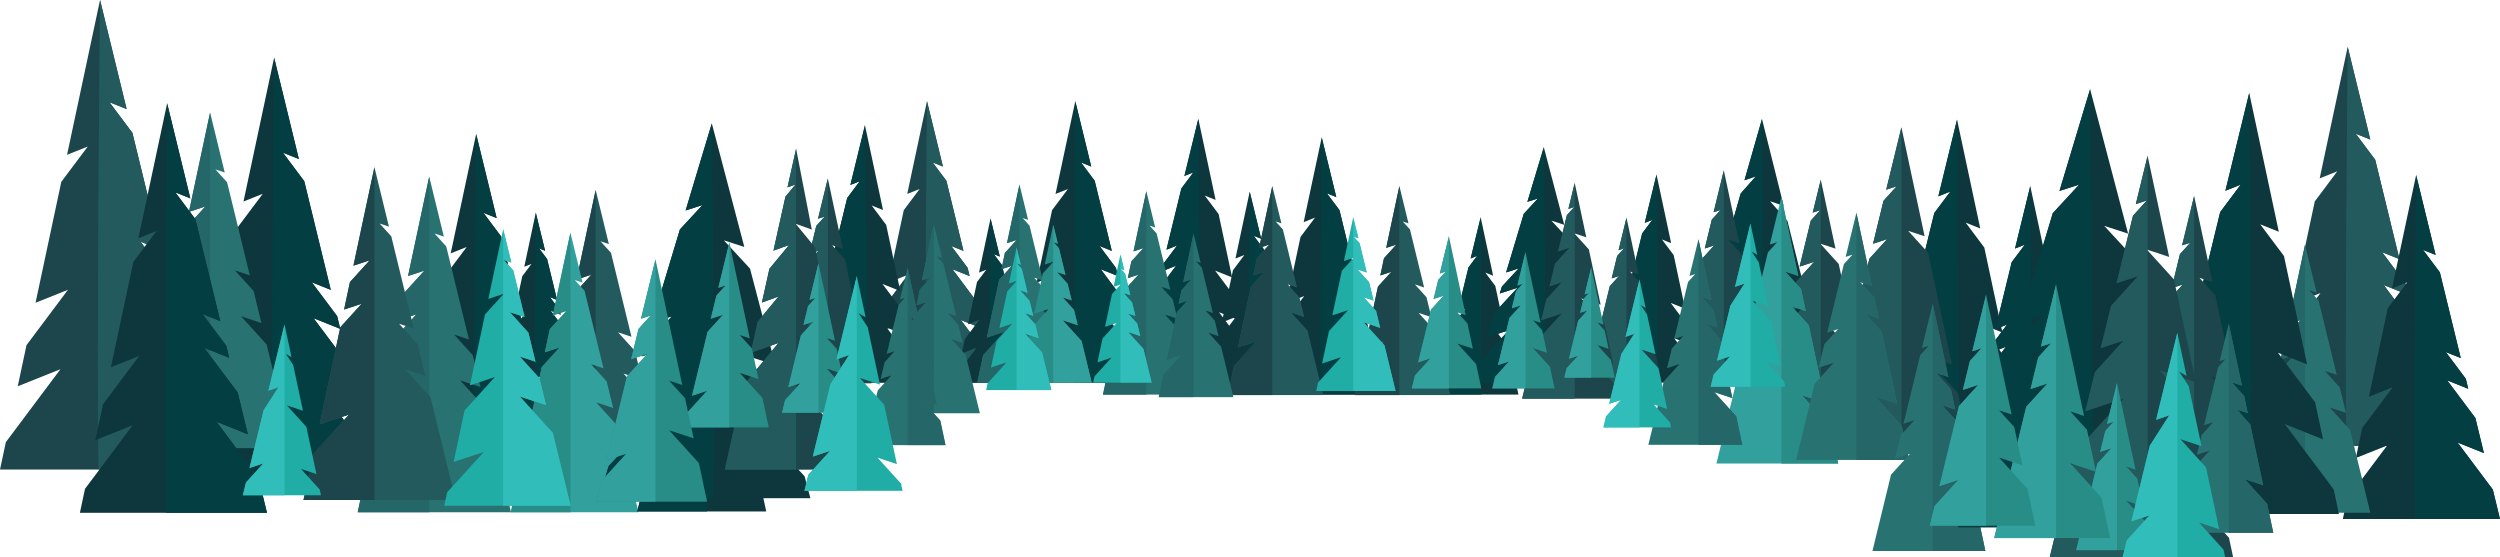 <?xml version="1.0" encoding="UTF-8"?> <svg xmlns="http://www.w3.org/2000/svg" viewBox="0 0 6030.88 1344"> <defs> <style> .cls-1 { fill: #0d373d; } .cls-2 { fill: #033e42; } .cls-3 { fill: #1c464c; } .cls-4 { fill: #235a5e; } .cls-5 { fill: #287272; } .cls-6 { fill: #256668; } .cls-7 { fill: #32a09d; } .cls-8 { fill: #288c87; } .cls-9 { fill: #1fada6; } .cls-10 { fill: #31bdb9; } </style> </defs> <g id="Слой_2" data-name="Слой 2"> <g id="Layer_1" data-name="Layer 1"> <g> <polygon class="cls-1" points="1361.7 1197.1 962.43 1197.1 973.32 1146 1074.95 1010.33 995.44 1042.13 1011.77 965.51 1088.98 862.42 1028.59 886.58 1076.51 661.64 1125.82 595.81 1087.25 611.24 1148.64 323.09 1198.14 526.15 1166.16 513.37 1208.94 570.48 1208.94 570.5 1262.02 788.16 1224.05 772.97 1274.84 840.78 1281.05 866.28 1227.56 844.88 1299.14 940.44 1320.85 1029.55 1253.87 1002.75 1343.5 1122.41 1361.7 1197.1"></polygon> <path class="cls-2" d="M1361.71,1197.1H1146c-4.56-173.62,2.68-874,2.68-874l49.5,203.06-32-12.78,42.78,57.11v0L1262,788.16l-38-15.19,50.79,67.81,6.21,25.5-53.49-21.4,71.58,95.56,21.71,89.11-67-26.8,89.63,119.66Z"></path> </g> <g> <polygon class="cls-1" points="918 1191.95 436.99 1191.95 450.11 1130.39 572.54 966.94 476.76 1005.25 496.43 912.95 589.45 788.76 516.7 817.86 574.43 546.87 633.83 467.57 587.36 486.16 661.32 139.02 720.95 383.65 682.43 368.25 733.97 437.05 733.97 437.07 797.91 699.29 752.16 680.99 813.36 762.69 820.84 793.41 756.39 767.63 842.62 882.75 868.78 990.1 788.09 957.81 896.07 1101.97 918 1191.95"></polygon> <path class="cls-2" d="M918,1192H658.09C652.59,982.79,661.32,139,661.32,139L721,383.65l-38.52-15.4L734,437.05v0l63.94,262.22L752.16,681l61.2,81.7,7.48,30.72-64.45-25.78,86.23,115.12L868.79,990.1l-80.71-32.29,108,144.16Z"></path> </g> <g> <polygon class="cls-3" points="517.47 1132.74 0 1132.74 14.12 1066.52 145.83 890.68 42.78 931.89 63.95 832.59 164.02 698.99 85.75 730.3 147.85 438.77 211.76 353.45 161.77 373.46 241.33 0 305.49 263.18 264.04 246.61 319.49 320.63 319.49 320.65 388.28 602.74 339.06 583.05 404.9 670.94 412.94 703.99 343.61 676.26 436.38 800.11 464.52 915.59 377.71 880.86 493.87 1035.94 517.47 1132.74"></polygon> <path class="cls-4" d="M517.47,1132.74H237.86C231.94,907.73,241.33,0,241.33,0l64.16,263.18L264,246.61l55.45,74v0l68.79,282.09-49.22-19.69,65.84,87.89,8,33-69.33-27.73,92.77,123.85,28.14,115.48-86.81-34.73,116.16,155.08Z"></path> </g> <g> <polygon class="cls-5" points="704.21 1081.09 334.34 1081.09 358.19 969.1 358.19 969.08 444.95 873.43 373.55 897.02 423.84 661.02 475.82 603.7 433.04 617.83 447.25 551.08 495.32 498.08 455.77 511.14 506.84 271.44 542.12 416.12 519.69 408.71 547.88 439.79 547.88 439.81 602.61 664.27 566.81 652.44 611.82 702.08 630.62 779.18 581.44 762.93 643.28 831.13 704.21 1081.09"></polygon> <polygon class="cls-6" points="506.84 271.44 506.84 1081.09 334.34 1081.09 358.19 969.1 358.19 969.08 444.95 873.43 373.55 897.02 423.84 661.02 475.82 603.7 433.04 617.83 447.25 551.08 495.32 498.08 455.77 511.14 506.84 271.44"></polygon> </g> <g> <polygon class="cls-3" points="2401.76 923 2091.57 923 2100.03 883.3 2178.99 777.9 2117.22 802.61 2129.9 743.08 2189.89 663 2142.97 681.76 2180.2 507.01 2218.51 455.87 2188.54 467.86 2236.23 244 2274.69 401.76 2249.85 391.82 2283.08 436.19 2283.08 436.21 2324.32 605.3 2294.82 593.5 2334.28 646.18 2339.1 666 2297.54 649.37 2353.15 723.61 2370.02 792.84 2317.98 772.01 2387.61 864.98 2401.76 923"></polygon> <path class="cls-4" d="M2401.76,923H2234.15c-3.54-134.88,2.08-679,2.08-679l38.46,157.76-24.84-9.94,33.23,44.37v0l41.24,169.09-29.5-11.8,39.46,52.68L2339.1,666l-41.56-16.63,55.61,74.24L2370,792.84,2318,772l69.63,93Z"></path> </g> <g> <polygon class="cls-1" points="2759.52 923 2449.33 923 2457.79 883.3 2536.75 777.9 2474.97 802.61 2487.66 743.08 2547.65 663 2500.73 681.76 2537.96 507.01 2576.26 455.87 2546.3 467.86 2593.99 244 2632.45 401.76 2607.61 391.82 2640.84 436.19 2640.84 436.21 2682.08 605.3 2652.57 593.5 2692.04 646.18 2696.86 666 2655.3 649.37 2710.91 723.61 2727.78 792.84 2675.74 772.01 2745.37 864.98 2759.52 923"></polygon> <path class="cls-2" d="M2759.52,923H2591.91c-3.55-134.88,2.08-679,2.08-679l38.46,157.76-24.84-9.94,33.23,44.37v0l41.24,169.09-29.51-11.8L2692,646.18l4.82,19.82-41.56-16.63,55.61,74.24,16.87,69.23-52-20.83,69.63,93Z"></path> </g> <g> <polygon class="cls-1" points="3134.06 951.85 2910.43 951.85 2916.53 923.23 2973.45 847.24 2928.92 865.05 2938.07 822.14 2981.31 764.4 2947.49 777.93 2974.33 651.95 3001.94 615.08 2980.34 623.72 3014.72 462.33 3042.45 576.06 3024.54 568.9 3048.5 600.89 3048.5 600.9 3078.23 722.81 3056.96 714.3 3085.41 752.28 3088.89 766.57 3058.92 754.58 3099.01 808.1 3111.18 858.01 3073.66 843 3123.86 910.02 3134.06 951.85"></polygon> <path class="cls-2" d="M3134.06,951.85H3013.22c-2.55-97.24,1.5-489.52,1.5-489.52l27.73,113.73-17.91-7.16,24,32h0l29.73,121.91L3057,714.3l28.45,38,3.48,14.29-30-12L3099,808.1,3111.18,858l-37.52-15,50.2,67Z"></path> </g> <g> <polygon class="cls-1" points="2486.05 923 2305.15 923 2310.09 899.85 2356.13 838.38 2320.11 852.78 2327.51 818.07 2362.49 771.37 2335.13 782.31 2356.84 680.39 2379.18 650.57 2361.7 657.56 2389.52 527 2411.95 619.01 2397.46 613.21 2416.84 639.09 2416.84 639.1 2440.89 737.72 2423.68 730.83 2446.7 761.56 2449.51 773.11 2425.27 763.42 2457.71 806.72 2467.55 847.09 2437.2 834.94 2477.81 889.16 2486.05 923"></polygon> <path class="cls-2" d="M2486.06,923H2388.3c-2.06-78.66,1.22-396,1.22-396L2412,619l-14.49-5.8,19.38,25.88h0l24,98.62-17.21-6.89,23,30.73,2.81,11.55-24.24-9.69,32.44,43.29,9.84,40.38-30.36-12.15,40.62,54.22Z"></path> </g> <g> <polygon class="cls-1" points="1389.06 909 1208.15 909 1213.09 885.85 1259.13 824.38 1223.11 838.78 1230.51 804.07 1265.49 757.37 1238.13 768.31 1259.84 666.39 1282.18 636.57 1264.7 643.56 1292.52 513 1314.95 605.01 1300.46 599.21 1319.84 625.09 1319.84 625.1 1343.89 723.72 1326.68 716.83 1349.7 747.56 1352.51 759.11 1328.27 749.42 1360.71 792.72 1370.55 833.09 1340.19 820.94 1380.81 875.16 1389.06 909"></polygon> <path class="cls-2" d="M1389.06,909H1291.3c-2.06-78.66,1.22-396,1.22-396L1315,605l-14.49-5.8,19.38,25.88h0l24.05,98.62-17.21-6.89,23,30.73,2.81,11.55-24.24-9.69,32.44,43.29,9.84,40.38-30.36-12.15,40.62,54.22Z"></path> </g> <g> <polygon class="cls-1" points="3339.74 951.85 3056.26 951.85 3063.99 915.57 3136.15 819.24 3079.69 841.82 3091.29 787.42 3146.11 714.23 3103.23 731.38 3137.26 571.67 3172.26 524.93 3144.88 535.89 3188.47 331.3 3223.61 475.48 3200.91 466.4 3231.28 506.95 3231.28 506.96 3268.97 661.5 3242.01 650.71 3278.07 698.86 3282.48 716.97 3244.5 701.78 3295.32 769.63 3310.74 832.89 3263.18 813.86 3326.82 898.82 3339.74 951.85"></polygon> <path class="cls-2" d="M3339.74,951.85H3186.56c-3.24-123.27,1.91-620.55,1.91-620.55l35.14,144.18-22.7-9.08L3231.28,507h0L3269,661.5l-27-10.79,36.06,48.15,4.41,18.11-38-15.19,50.82,67.84,15.42,63.27-47.56-19,63.64,85Z"></path> </g> <g> <polygon class="cls-1" points="3467.65 951.85 3663.04 951.85 3657.71 926.85 3607.97 860.45 3646.88 876.01 3638.89 838.52 3601.11 788.07 3630.66 799.89 3607.21 689.81 3583.08 657.6 3601.96 665.15 3571.91 524.14 3547.69 623.51 3563.34 617.25 3542.4 645.2 3542.4 645.21 3516.43 751.73 3535.01 744.29 3510.15 777.48 3507.11 789.96 3533.3 779.49 3498.26 826.25 3487.64 869.86 3520.42 856.74 3476.56 915.3 3467.65 951.85"></polygon> <path class="cls-2" d="M3467.65,951.85h105.58c2.23-85-1.32-427.71-1.32-427.71l-24.22,99.37,15.65-6.26-20.94,28h0l-26,106.52,18.58-7.44-24.86,33.19-3,12.48,26.19-10.47-35,46.76-10.63,43.61,32.78-13.12-43.86,58.56Z"></path> </g> <g> <polygon class="cls-1" points="3873.74 923 4103.06 923 4096.81 893.65 4038.43 815.73 4084.1 833.99 4074.72 789.98 4030.38 730.77 4065.06 744.65 4037.54 615.45 4009.22 577.64 4031.37 586.51 3996.11 421 3967.68 537.63 3986.05 530.29 3961.47 563.09 3961.47 563.1 3930.99 688.12 3952.8 679.39 3923.62 718.34 3920.06 732.99 3950.79 720.7 3909.67 775.59 3897.2 826.77 3935.67 811.37 3884.19 880.1 3873.74 923"></polygon> <path class="cls-2" d="M3873.73,923h123.92c2.62-99.72-1.54-502-1.54-502l-28.43,116.63,18.37-7.34-24.58,32.8h0l-30.48,125,21.81-8.73-29.18,39L3920.06,733l30.73-12.29-41.12,54.89-12.47,51.18,38.47-15.4-51.48,68.73Z"></path> </g> <g> <polygon class="cls-1" points="4526.8 1085.31 4890.85 1085.31 4880.92 1038.72 4788.25 915.01 4860.75 944.01 4845.86 874.15 4775.46 780.16 4830.52 802.18 4786.83 597.09 4741.88 537.07 4777.04 551.14 4721.07 288.41 4675.94 473.56 4705.09 461.9 4666.09 513.98 4666.09 513.99 4617.69 712.45 4652.31 698.6 4606 760.43 4600.34 783.68 4649.12 764.17 4583.85 851.3 4564.05 932.54 4625.13 908.11 4543.4 1017.21 4526.8 1085.31"></polygon> <path class="cls-2" d="M4526.8,1085.31h196.71c4.16-158.3-2.44-796.9-2.44-796.9l-45.13,185.15,29.15-11.66-39,52.08h0l-48.39,198.46,34.62-13.85L4606,760.43l-5.66,23.25,48.78-19.51-65.27,87.13-19.8,81.24,61.08-24.44-81.73,109.11Z"></path> </g> <g> <polygon class="cls-1" points="3553.28 923 3873.62 923 3864.88 889.79 3783.34 801.62 3847.13 822.29 3834.03 772.5 3772.08 705.5 3820.53 721.2 3782.09 575.02 3742.53 532.24 3773.48 542.27 3724.22 355 3684.51 486.97 3710.16 478.66 3675.84 515.77 3675.84 515.79 3633.26 657.24 3663.72 647.37 3622.97 691.44 3617.99 708.01 3660.91 694.1 3603.48 756.21 3586.06 814.12 3639.8 796.7 3567.89 874.46 3553.28 923"></polygon> <path class="cls-2" d="M3553.28,923h173.1c3.65-112.83-2.16-568-2.16-568l-39.71,132,25.65-8.31-34.32,37.11v0l-42.58,141.45,30.47-9.87L3623,691.44,3618,708l42.92-13.91-57.43,62.11-17.42,57.9,53.74-17.41-71.91,77.76Z"></path> </g> <g> <polygon class="cls-1" points="4068.69 923 4409.49 923 4400.19 885.82 4313.45 787.09 4381.31 810.23 4367.37 754.48 4301.47 679.47 4353.02 697.04 4312.11 533.36 4270.03 485.45 4302.95 496.69 4250.55 287 4208.3 434.77 4235.6 425.46 4199.08 467.02 4199.08 467.04 4153.77 625.42 4186.19 614.37 4142.83 663.71 4137.53 682.27 4183.19 666.7 4122.1 736.24 4103.56 801.08 4160.74 781.58 4084.23 868.65 4068.69 923"></polygon> <path class="cls-2" d="M4068.69,923h184.15c3.89-126.34-2.29-636-2.29-636L4208.3,434.77l27.29-9.31L4199.08,467v0l-45.3,158.38,32.41-11-43.36,49.34-5.3,18.56,45.66-15.57-61.09,69.54-18.54,64.84,57.18-19.5-76.51,87.07Z"></path> </g> <g> <polygon class="cls-1" points="2746.13 880 3017.2 880 3009.8 845.31 2940.81 753.2 2994.79 774.79 2983.7 722.78 2931.28 652.79 2972.28 669.19 2939.75 516.48 2906.27 471.79 2932.46 482.27 2890.78 286.64 2857.18 424.5 2878.89 415.82 2849.84 454.59 2849.84 454.61 2813.81 602.37 2839.59 592.06 2805.1 638.1 2800.89 655.41 2837.21 640.88 2788.61 705.76 2773.87 766.25 2819.34 748.06 2758.49 829.29 2746.13 880"></polygon> <path class="cls-2" d="M2746.13,880H2892.6c3.1-117.87-1.82-593.36-1.82-593.36l-33.6,137.86,21.71-8.68-29,38.77v0l-36,147.76,25.78-10.31-34.49,46-4.21,17.31,36.32-14.53-48.6,64.88-14.74,60.49,45.47-18.19-60.85,81.24Z"></path> </g> <g> <polygon class="cls-3" points="4400.22 1072.79 4749.97 1072.79 4723.48 948.46 4640.05 856.45 4708.72 879.15 4651.38 609.98 4603.18 556.84 4642.84 569.94 4586.86 307.19 4550.19 457.66 4575.52 449.28 4543.65 484.42 4518.38 588.07 4552.47 576.81 4509.61 624.09 4422.46 981.58 4475.65 964 4408.77 1037.76 4408.77 1037.77 4400.22 1072.79"></polygon> <polygon class="cls-4" points="4400.22 1072.79 4586.86 1072.79 4586.86 307.19 4550.19 457.66 4575.52 449.28 4543.65 484.42 4518.38 588.07 4552.47 576.81 4509.61 624.09 4422.46 981.58 4475.65 964 4408.77 1037.76 4408.77 1037.77 4400.22 1072.79"></polygon> </g> <g> <polygon class="cls-3" points="3826.3 924.5 4008.8 924.5 3994.98 859.62 3951.45 811.61 3987.28 823.45 3957.36 683 3932.2 655.27 3952.9 662.11 3923.69 525 3904.55 603.52 3917.77 599.15 3901.14 617.48 3887.96 671.57 3905.75 665.69 3883.38 690.36 3837.9 876.91 3865.66 867.74 3830.76 906.22 3830.76 906.23 3826.3 924.5"></polygon> <polygon class="cls-4" points="3826.3 924.5 3923.69 924.5 3923.69 525 3904.55 603.52 3917.77 599.15 3901.14 617.48 3887.96 671.57 3905.75 665.69 3883.38 690.36 3837.9 876.91 3865.66 867.74 3830.76 906.22 3830.76 906.23 3826.3 924.5"></polygon> </g> <g> <polygon class="cls-3" points="4033.26 924.5 4267.84 924.5 4250.08 841.11 4194.12 779.4 4240.17 794.62 4201.71 614.09 4169.39 578.44 4195.98 587.23 4158.44 411 4133.84 511.92 4150.84 506.31 4129.46 529.87 4112.51 599.39 4135.38 591.84 4106.63 623.55 4048.17 863.33 4083.85 851.54 4038.99 901 4038.99 901.01 4033.26 924.5"></polygon> <polygon class="cls-4" points="4033.26 924.5 4158.44 924.5 4158.44 411 4133.84 511.92 4150.84 506.31 4129.46 529.87 4112.51 599.39 4135.38 591.84 4106.63 623.55 4048.17 863.33 4083.85 851.54 4038.99 901 4038.99 901.01 4033.26 924.5"></polygon> </g> <g> <polygon class="cls-3" points="4231.39 1093.65 4533.02 1093.65 4526.22 1061.74 4438.85 965.38 4510.76 989.14 4484.55 866.12 4412.34 786.5 4471.76 806.14 4435.7 636.89 4392.35 589.07 4391.14 587.74 4392.35 588.14 4427.81 599.85 4392.35 433.4 4372.96 512.91 4391.14 506.91 4368.29 532.12 4368.29 532.13 4341.22 643.15 4376.57 631.47 4332.11 680.5 4315.2 749.88 4352.72 737.47 4305.54 789.5 4305.54 789.51 4289.91 853.63 4352.72 832.88 4273.73 919.99 4231.39 1093.65"></polygon> <polygon class="cls-4" points="4231.39 1093.65 4392.35 1093.65 4392.35 433.4 4372.96 512.91 4391.14 506.91 4368.29 532.12 4368.29 532.13 4341.22 643.15 4376.57 631.47 4332.11 680.5 4315.2 749.88 4352.72 737.47 4305.54 789.5 4305.54 789.51 4289.91 853.63 4352.72 832.88 4273.73 919.99 4231.39 1093.65"></polygon> </g> <g> <polygon class="cls-3" points="3671.89 961.74 3909.64 961.74 3904.28 936.59 3835.41 860.64 3892.09 879.36 3871.43 782.4 3814.52 719.64 3861.35 735.12 3832.93 601.71 3798.76 564.02 3797.81 562.97 3798.76 563.28 3826.71 572.52 3798.76 441.31 3783.48 503.99 3797.81 499.26 3779.79 519.13 3779.79 519.14 3758.45 606.65 3786.32 597.44 3751.28 636.08 3737.95 690.77 3767.52 680.99 3730.34 722 3730.34 722.01 3718.01 772.55 3767.52 756.19 3705.26 824.86 3671.89 961.74"></polygon> <polygon class="cls-4" points="3671.89 961.74 3798.76 961.74 3798.76 441.31 3783.48 503.99 3797.81 499.26 3779.79 519.13 3779.79 519.14 3758.45 606.65 3786.32 597.44 3751.28 636.08 3737.95 690.77 3767.52 680.99 3730.34 722 3730.34 722.01 3718.01 772.55 3767.52 756.19 3705.26 824.86 3671.89 961.74"></polygon> </g> <g> <polygon class="cls-4" points="1614.88 1188.09 1281.46 1188.09 1302.97 1087.14 1302.97 1087.12 1381.17 1000.89 1316.81 1022.16 1362.14 809.43 1409 757.75 1370.43 770.49 1383.25 710.32 1426.58 662.54 1390.92 674.32 1436.96 458.24 1468.76 588.66 1448.55 581.98 1473.96 610 1473.96 610.02 1523.29 812.36 1491.02 801.69 1531.6 846.44 1548.54 915.94 1504.21 901.29 1559.95 962.77 1614.88 1188.09"></polygon> <polygon class="cls-3" points="1436.96 458.24 1436.96 1188.09 1281.46 1188.09 1302.97 1087.14 1302.97 1087.12 1381.17 1000.89 1316.81 1022.16 1362.14 809.43 1409 757.75 1370.43 770.49 1383.25 710.32 1426.58 662.54 1390.92 674.32 1436.96 458.24"></polygon> </g> <g> <polygon class="cls-4" points="3192.17 953.09 2961.76 953.09 2976.62 883.33 2976.62 883.32 3030.66 823.73 2986.19 838.42 3017.52 691.41 3049.9 655.71 3023.25 664.51 3032.1 622.93 3062.04 589.91 3037.41 598.05 3069.22 448.73 3091.19 538.86 3077.23 534.24 3094.79 553.61 3094.79 553.62 3128.88 693.44 3106.58 686.07 3134.62 716.99 3146.33 765.02 3115.69 754.9 3154.21 797.38 3192.17 953.09"></polygon> <polygon class="cls-3" points="3069.22 448.73 3069.22 953.09 2961.76 953.09 2976.62 883.33 2976.62 883.32 3030.66 823.73 2986.19 838.42 3017.52 691.41 3049.9 655.71 3023.25 664.51 3032.1 622.93 3062.04 589.91 3037.41 598.05 3069.22 448.73"></polygon> </g> <g> <polygon class="cls-4" points="3498.74 953.09 3268.33 953.09 3283.19 883.33 3283.19 883.32 3337.23 823.73 3292.76 838.42 3324.09 691.41 3356.47 655.71 3329.82 664.51 3338.67 622.93 3368.61 589.91 3343.97 598.05 3375.79 448.73 3397.76 538.86 3383.8 534.24 3401.36 553.61 3401.36 553.62 3435.45 693.44 3413.15 686.07 3441.19 716.99 3452.9 765.02 3422.26 754.9 3460.78 797.38 3498.74 953.09"></polygon> <polygon class="cls-3" points="3375.79 448.73 3375.79 953.09 3268.33 953.09 3283.19 883.33 3283.19 883.32 3337.23 823.73 3292.76 838.42 3324.09 691.41 3356.47 655.71 3329.82 664.51 3338.67 622.93 3368.61 589.91 3343.97 598.05 3375.79 448.73"></polygon> </g> <g> <polygon class="cls-5" points="2575.88 923 2357.51 923 2371.59 856.88 2371.59 856.88 2422.81 800.4 2380.66 814.33 2410.35 675 2441.04 641.16 2415.78 649.5 2424.17 610.1 2452.55 578.8 2429.2 586.52 2459.35 445 2480.18 530.42 2466.94 526.04 2483.58 544.39 2483.58 544.4 2515.89 676.92 2494.76 669.94 2521.33 699.24 2532.43 744.76 2503.39 735.17 2539.9 775.43 2575.88 923"></polygon> <polygon class="cls-6" points="2459.35 445 2459.35 923 2357.51 923 2371.59 856.88 2371.59 856.88 2422.81 800.4 2380.66 814.33 2410.35 675 2441.04 641.16 2415.78 649.5 2424.17 610.1 2452.55 578.8 2429.2 586.52 2459.35 445"></polygon> </g> <g> <polygon class="cls-5" points="2884.97 951.85 2660.78 951.85 2675.23 883.97 2675.23 883.96 2727.82 825.98 2684.54 840.28 2715.02 697.23 2746.53 662.49 2720.6 671.05 2729.22 630.6 2758.35 598.47 2734.38 606.39 2765.33 461.09 2786.72 548.79 2773.12 544.3 2790.21 563.14 2790.21 563.15 2823.38 699.2 2801.68 692.03 2828.97 722.12 2840.36 768.86 2810.55 759.01 2848.03 800.34 2884.97 951.85"></polygon> <polygon class="cls-6" points="2765.33 461.09 2765.33 951.85 2660.78 951.85 2675.23 883.97 2675.23 883.96 2727.82 825.98 2684.54 840.28 2715.02 697.23 2746.53 662.49 2720.6 671.05 2729.22 630.6 2758.35 598.47 2734.38 606.39 2765.33 461.09"></polygon> </g> <g> <polygon class="cls-5" points="1232.79 1235.71 862.92 1235.71 886.77 1123.72 886.77 1123.71 973.52 1028.05 902.13 1051.64 952.42 815.65 1004.4 758.32 961.61 772.46 975.83 705.71 1023.89 652.7 984.35 665.77 1035.41 426.06 1070.69 570.74 1048.27 563.33 1076.46 594.42 1076.46 594.43 1131.19 818.9 1095.39 807.07 1140.4 856.71 1159.2 933.81 1110.01 917.56 1171.86 985.76 1232.79 1235.71"></polygon> <polygon class="cls-6" points="1035.41 426.06 1035.41 1235.71 862.92 1235.71 886.77 1123.72 886.77 1123.71 973.52 1028.05 902.13 1051.64 952.42 815.65 1004.4 758.32 961.61 772.46 975.83 705.71 1023.89 652.7 984.35 665.77 1035.41 426.06"></polygon> </g> <g> <polygon class="cls-5" points="2363.85 997 2155.54 997 2168.97 933.93 2168.97 933.92 2217.83 880.04 2177.62 893.33 2205.94 760.42 2235.22 728.13 2211.12 736.09 2219.13 698.5 2246.2 668.64 2223.93 676 2252.69 541 2272.56 622.49 2259.93 618.31 2275.8 635.82 2275.8 635.83 2306.63 762.25 2286.47 755.58 2311.82 783.54 2322.4 826.97 2294.7 817.81 2329.53 856.22 2363.85 997"></polygon> <polygon class="cls-6" points="2252.69 541 2252.69 997 2155.54 997 2168.97 933.93 2168.97 933.92 2217.83 880.04 2177.62 893.33 2205.94 760.42 2235.22 728.13 2211.12 736.09 2219.13 698.5 2246.2 668.64 2223.93 676 2252.69 541"></polygon> </g> <g> <polygon class="cls-7" points="1540.45 1235.71 1232.32 1235.71 1252.19 1142.42 1252.19 1142.41 1324.46 1062.72 1264.99 1082.37 1306.88 885.77 1350.18 838.01 1314.54 849.79 1326.39 794.18 1366.43 750.03 1333.48 760.91 1376.03 561.22 1405.41 681.75 1386.73 675.58 1410.22 701.47 1410.22 701.48 1455.81 888.48 1425.99 878.62 1463.48 919.98 1479.15 984.21 1438.17 970.67 1489.69 1027.48 1540.45 1235.71"></polygon> <polygon class="cls-8" points="1376.03 561.22 1376.03 1235.71 1232.32 1235.71 1252.19 1142.42 1252.19 1142.41 1324.46 1062.72 1264.99 1082.37 1306.88 885.77 1350.18 838.01 1314.54 849.79 1326.39 794.18 1366.43 750.03 1333.48 760.91 1376.03 561.22"></polygon> </g> <g> <polygon class="cls-7" points="4140.62 1118.19 4434.39 1118.19 4415.44 1029.25 4415.44 1029.24 4346.54 953.26 4403.25 972 4363.31 784.56 4322.02 739.03 4356 750.26 4344.71 697.24 4306.53 655.14 4337.95 665.52 4297.39 475.14 4269.37 590.05 4287.18 584.16 4264.78 608.85 4264.78 608.87 4221.32 787.14 4249.75 777.75 4214 817.17 4199.07 878.41 4238.14 865.5 4189.02 919.67 4140.62 1118.19"></polygon> <polygon class="cls-8" points="4297.39 475.14 4297.39 1118.19 4434.39 1118.19 4415.44 1029.25 4415.44 1029.24 4346.54 953.26 4403.25 972 4363.31 784.56 4322.02 739.03 4356 750.26 4344.71 697.24 4306.53 655.14 4337.95 665.52 4297.39 475.14"></polygon> </g> <g> <polygon class="cls-5" points="2975.43 958.03 2795.29 958.03 2806.91 903.49 2806.91 903.48 2849.16 856.89 2814.39 868.38 2838.88 753.44 2864.2 725.52 2843.36 732.4 2850.28 699.89 2873.69 674.08 2854.43 680.44 2879.3 563.7 2896.49 634.16 2885.56 630.55 2899.3 645.69 2899.3 645.7 2925.95 755.02 2908.51 749.26 2930.44 773.44 2939.59 810.99 2915.64 803.08 2945.76 836.29 2975.43 958.03"></polygon> <polygon class="cls-6" points="2879.3 563.7 2879.3 958.03 2795.29 958.03 2806.91 903.49 2806.91 903.48 2849.16 856.89 2814.39 868.38 2838.88 753.44 2864.2 725.52 2843.36 732.4 2850.28 699.89 2873.69 674.08 2854.43 680.44 2879.3 563.7"></polygon> </g> <g> <polygon class="cls-5" points="3976.4 1073 4202.99 1073 4188.38 1004.39 4188.38 1004.38 4135.23 945.78 4178.97 960.24 4148.16 815.66 4116.32 780.54 4142.53 789.2 4133.82 748.31 4104.37 715.84 4128.6 723.85 4097.31 577 4075.7 665.63 4089.44 661.09 4072.17 680.14 4072.17 680.15 4038.64 817.65 4060.57 810.41 4033 840.82 4021.48 888.05 4051.61 878.1 4013.73 919.87 3976.4 1073"></polygon> <polygon class="cls-6" points="4097.31 577 4097.31 1073 4202.99 1073 4188.38 1004.39 4188.38 1004.38 4135.23 945.78 4178.97 960.24 4148.16 815.66 4116.32 780.54 4142.53 789.2 4133.82 748.31 4104.37 715.84 4128.6 723.85 4097.31 577"></polygon> </g> <g> <polygon class="cls-5" points="4332.9 1109.6 4605.36 1109.6 4587.79 1027.11 4587.79 1027.1 4523.89 956.63 4576.48 974.01 4539.44 800.16 4501.15 757.94 4532.66 768.35 4522.19 719.18 4486.78 680.13 4515.91 689.76 4478.3 513.18 4452.31 619.76 4468.83 614.3 4448.06 637.2 4448.06 637.21 4407.75 802.56 4434.11 793.85 4400.96 830.41 4387.11 887.21 4423.34 875.24 4377.79 925.48 4332.9 1109.6"></polygon> <polygon class="cls-6" points="4478.3 513.18 4478.3 1109.6 4605.36 1109.6 4587.79 1027.11 4587.79 1027.1 4523.89 956.63 4576.48 974.01 4539.44 800.16 4501.15 757.94 4532.66 768.35 4522.19 719.18 4486.78 680.13 4515.91 689.76 4478.3 513.18"></polygon> </g> <g> <polygon class="cls-5" points="4516.98 1329.27 4789.44 1329.27 4771.87 1246.78 4771.87 1246.77 4707.97 1176.3 4760.56 1193.68 4723.52 1019.84 4685.23 977.61 4716.74 988.02 4706.27 938.85 4670.86 899.8 4700 909.43 4662.38 732.85 4636.39 839.43 4652.91 833.97 4632.14 856.87 4632.14 856.88 4591.83 1022.23 4618.2 1013.51 4585.04 1050.08 4571.19 1106.88 4607.42 1094.91 4561.87 1145.14 4516.98 1329.27"></polygon> <polygon class="cls-6" points="4662.38 732.85 4662.38 1329.27 4789.44 1329.27 4771.87 1246.78 4771.87 1246.77 4707.97 1176.3 4760.56 1193.68 4723.52 1019.84 4685.23 977.61 4716.74 988.02 4706.27 938.85 4670.86 899.8 4700 909.43 4662.38 732.85"></polygon> </g> <g> <polygon class="cls-9" points="3366.63 943.2 3175.19 943.2 3179.51 922.95 3234.97 861.79 3189.32 876.87 3205.96 798.79 3251.78 748.25 3214.07 760.71 3236.96 653.29 3264.48 622.94 3265.24 622.1 3264.48 622.35 3241.97 629.79 3264.48 524.14 3276.78 574.61 3265.24 570.8 3279.75 586.79 3279.75 586.8 3296.93 657.27 3274.49 649.85 3302.71 680.97 3313.44 725 3289.63 717.13 3319.57 750.15 3319.57 750.16 3329.49 790.86 3289.63 777.69 3339.76 832.97 3366.63 943.2"></polygon> <polygon class="cls-10" points="3366.63 943.2 3264.48 943.2 3264.48 524.14 3276.78 574.61 3265.24 570.8 3279.75 586.79 3279.75 586.8 3296.93 657.27 3274.49 649.85 3302.71 680.97 3313.44 725 3289.63 717.13 3319.57 750.15 3319.57 750.16 3329.49 790.86 3289.63 777.69 3339.76 832.97 3366.63 943.2"></polygon> </g> <g> <polygon class="cls-8" points="2633.61 923 2459.56 923 2463.48 904.59 2513.9 848.98 2472.41 862.69 2487.53 791.71 2529.2 745.76 2494.91 757.09 2515.72 659.42 2540.73 631.83 2541.43 631.06 2540.73 631.29 2520.27 638.05 2540.73 542 2551.92 587.89 2541.43 584.42 2554.62 598.97 2554.62 598.97 2570.24 663.04 2549.84 656.3 2575.49 684.59 2585.25 724.62 2563.6 717.47 2590.82 747.49 2590.82 747.49 2599.85 784.5 2563.6 772.52 2609.18 822.79 2633.61 923"></polygon> <polygon class="cls-7" points="2633.61 923 2540.73 923 2540.73 542 2551.92 587.89 2541.43 584.42 2554.62 598.97 2554.62 598.97 2570.24 663.04 2549.84 656.3 2575.49 684.59 2585.25 724.62 2563.6 717.47 2590.82 747.49 2590.82 747.49 2599.85 784.5 2563.6 772.52 2609.18 822.79 2633.61 923"></polygon> </g> <g> <polygon class="cls-9" points="2778.17 923 2637.01 923 2640.19 908.07 2681.08 862.97 2647.43 874.09 2659.69 816.52 2693.48 779.25 2665.68 788.44 2682.55 709.23 2702.84 686.85 2703.4 686.23 2702.84 686.42 2686.24 691.9 2702.84 614 2711.91 651.21 2703.4 648.4 2714.1 660.2 2714.1 660.21 2726.77 712.17 2710.22 706.7 2731.03 729.64 2738.94 762.11 2721.39 756.31 2743.47 780.65 2743.47 780.66 2750.78 810.67 2721.39 800.96 2758.35 841.73 2778.17 923"></polygon> <polygon class="cls-10" points="2778.17 923 2702.84 923 2702.84 614 2711.91 651.21 2703.4 648.4 2714.1 660.2 2714.1 660.21 2726.77 712.17 2710.22 706.7 2731.03 729.64 2738.94 762.11 2721.39 756.31 2743.47 780.65 2743.47 780.66 2750.78 810.67 2721.39 800.96 2758.35 841.73 2778.17 923"></polygon> </g> <g> <polygon class="cls-9" points="2536.16 941 2379.01 941 2382.55 924.38 2428.08 874.17 2390.61 886.55 2404.27 822.46 2441.88 780.97 2410.93 791.2 2429.71 703.02 2452.3 678.11 2452.93 677.41 2452.3 677.62 2433.83 683.73 2452.3 597 2462.4 638.43 2452.93 635.3 2464.84 648.43 2464.84 648.44 2478.94 706.29 2460.52 700.2 2483.69 725.74 2492.5 761.89 2472.95 755.43 2497.53 782.53 2497.53 782.54 2505.68 815.95 2472.95 805.13 2514.1 850.52 2536.16 941"></polygon> <polygon class="cls-10" points="2536.16 941 2452.3 941 2452.3 597 2462.4 638.43 2452.93 635.3 2464.84 648.43 2464.84 648.44 2478.94 706.29 2460.52 700.2 2483.69 725.74 2492.5 761.89 2472.95 755.43 2497.53 782.53 2497.53 782.54 2505.68 815.95 2472.95 805.13 2514.1 850.52 2536.16 941"></polygon> </g> <g> <polygon class="cls-9" points="4126.69 933 4306.68 933 4303.87 919.82 4303.87 919.81 4260.76 872.27 4296.24 884 4273.09 775.34 4228.34 725.99 4265.16 738.16 4242.69 632.63 4225.97 607.22 4238.88 614.8 4222.73 539 4185.45 691.92 4208.57 683.92 4174.41 737.23 4174.41 737.23 4142.02 870.11 4173.78 859.62 4133.84 903.67 4133.84 903.68 4126.69 933"></polygon> <polygon class="cls-10" points="4126.69 933 4222.73 933 4222.73 539 4185.45 691.92 4208.57 683.92 4174.41 737.23 4174.41 737.23 4142.02 870.11 4173.78 859.62 4133.84 903.67 4133.84 903.68 4126.69 933"></polygon> </g> <g> <polygon class="cls-8" points="3773.73 911 3895.25 911 3886.23 868.64 3886.23 868.64 3853.57 832.63 3880.45 841.52 3871.06 797.47 3853.57 778.18 3867.97 782.94 3838.58 645 3822.7 710.15 3833.29 706.65 3819.97 721.33 3819.97 721.34 3811.84 754.67 3829.55 748.82 3807.28 773.38 3784.84 865.45 3806.59 858.26 3779.24 888.43 3773.73 911"></polygon> <polygon class="cls-7" points="3773.73 911 3838.58 911 3838.58 645 3822.7 710.15 3833.29 706.65 3819.97 721.33 3819.97 721.34 3811.84 754.67 3829.55 748.82 3807.28 773.38 3784.84 865.45 3806.59 858.26 3779.24 888.43 3773.73 911"></polygon> </g> <g> <polygon class="cls-8" points="3599.91 937.02 3750.13 937.02 3738.98 884.66 3738.98 884.65 3698.61 840.14 3731.83 851.12 3720.23 796.67 3698.61 772.83 3716.4 778.71 3680.07 608.2 3660.44 688.73 3673.53 684.4 3657.07 702.56 3657.07 702.56 3647.03 743.77 3668.91 736.54 3641.39 766.89 3613.64 880.71 3640.54 871.82 3606.72 909.12 3599.91 937.02"></polygon> <polygon class="cls-7" points="3599.91 937.02 3680.07 937.02 3680.07 608.2 3660.44 688.73 3673.53 684.4 3657.07 702.56 3657.07 702.56 3647.03 743.77 3668.91 736.54 3641.39 766.89 3613.64 880.71 3640.54 871.82 3606.72 909.12 3599.91 937.02"></polygon> </g> <g> <polygon class="cls-8" points="3405.74 937.02 3573.46 937.02 3561.01 878.56 3561.01 878.55 3515.93 828.85 3553.03 841.11 3540.07 780.32 3515.93 753.7 3535.8 760.26 3495.24 569.88 3473.32 659.8 3487.93 654.96 3469.55 675.23 3469.55 675.24 3458.34 721.25 3482.78 713.17 3452.05 747.07 3421.06 874.14 3451.09 864.22 3413.33 905.86 3405.74 937.02"></polygon> <polygon class="cls-7" points="3405.74 937.02 3495.24 937.02 3495.24 569.88 3473.32 659.8 3487.93 654.96 3469.55 675.23 3469.55 675.24 3458.34 721.25 3482.78 713.17 3452.05 747.07 3421.06 874.14 3451.09 864.22 3413.33 905.86 3405.74 937.02"></polygon> </g> <g> <polygon class="cls-9" points="3868.14 1031 4031.23 1031 4028.68 1019.06 4028.68 1019.05 3989.62 975.98 4021.77 986.6 4000.79 888.14 3960.25 843.43 3993.61 854.46 3973.24 758.84 3958.1 735.82 3969.8 742.68 3955.17 674 3921.39 812.56 3942.34 805.31 3911.38 853.61 3911.38 853.62 3882.03 974.02 3910.81 964.51 3874.61 1004.43 3874.61 1004.43 3868.14 1031"></polygon> <polygon class="cls-10" points="3868.14 1031 3955.17 1031 3955.17 674 3921.39 812.56 3942.34 805.31 3911.38 853.61 3911.38 853.62 3882.03 974.02 3910.81 964.51 3874.61 1004.43 3874.61 1004.43 3868.14 1031"></polygon> </g> <g> <polygon class="cls-1" points="644.05 1237 192.73 1237 205.04 1179.24 319.92 1025.88 230.04 1061.83 248.5 975.23 335.78 858.7 267.52 886 321.69 631.74 377.42 557.33 333.82 574.78 403.21 249.06 459.17 478.6 423.02 464.14 471.38 528.7 471.38 528.72 531.38 774.75 488.45 757.58 545.87 834.24 552.89 863.06 492.42 838.88 573.33 946.89 597.87 1047.61 522.15 1017.32 623.47 1152.58 644.05 1237"></polygon> <path class="cls-2" d="M644.05,1237H400.18c-5.16-196.25,3-987.94,3-987.94l56,229.54L423,464.15l48.36,64.55v0l60,246-42.92-17.17,57.42,76.66,7,28.82-60.48-24.19,80.92,108,24.54,100.72-75.71-30.29,101.31,135.26Z"></path> </g> <g> <polygon class="cls-1" points="1537.32 1233.79 1848.39 1233.79 1839.9 1193.98 1760.73 1088.28 1822.67 1113.06 1809.95 1053.37 1749.79 973.05 1796.85 991.87 1759.51 816.62 1721.1 765.34 1751.15 777.36 1703.32 552.86 1664.75 711.07 1689.66 701.11 1656.34 745.6 1656.34 745.62 1614.98 915.19 1644.57 903.36 1604.99 956.19 1600.16 976.06 1641.84 959.39 1586.07 1033.84 1569.15 1103.26 1621.34 1082.38 1551.51 1175.61 1537.32 1233.79"></polygon> <path class="cls-2" d="M1537.32,1233.79h168.09c3.55-135.26-2.09-680.93-2.09-680.93l-38.57,158.21,24.92-10-33.34,44.49v0L1615,915.19l29.59-11.83L1605,956.19l-4.83,19.87,41.68-16.67-55.77,74.45-16.92,69.42,52.19-20.88-69.83,93.22Z"></path> </g> <g> <polygon class="cls-1" points="1935.2 922.83 2218.84 922.83 2211.1 886.53 2138.91 790.15 2195.39 812.74 2183.79 758.31 2128.94 685.08 2171.84 702.24 2137.8 542.45 2102.77 495.68 2130.17 506.65 2086.56 301.95 2051.4 446.2 2074.11 437.12 2043.72 477.69 2043.72 477.7 2006.02 632.32 2032.99 621.53 1996.91 669.7 1992.5 687.82 2030.5 672.62 1979.65 740.5 1964.22 803.8 2011.81 784.76 1948.14 869.77 1935.2 922.83"></polygon> <path class="cls-2" d="M1935.21,922.83h153.26c3.24-123.34-1.91-620.88-1.91-620.88L2051.4,446.2l22.71-9.08-30.39,40.57h0L2006,632.32l27-10.79-36.08,48.17-4.41,18.12,38-15.2-50.85,67.88-15.42,63.3,47.58-19-63.67,85Z"></path> </g> <g> <polygon class="cls-1" points="1445.01 1201.91 1954.99 1201.91 1941.07 1149.04 1811.27 1008.67 1912.82 1041.57 1891.96 962.3 1793.34 855.65 1870.48 880.64 1809.27 647.91 1746.3 579.8 1795.56 595.77 1717.15 297.64 1653.93 507.74 1694.77 494.51 1640.13 553.6 1640.13 553.61 1572.33 778.81 1620.84 763.09 1555.95 833.25 1548.02 859.64 1616.36 837.5 1524.93 936.37 1497.19 1028.56 1582.75 1000.83 1468.27 1124.63 1445.01 1201.91"></polygon> <path class="cls-2" d="M1445,1201.91h275.57c5.82-179.63-3.43-904.27-3.43-904.27l-63.22,210.1,40.84-13.23-54.64,59.09h0l-67.8,225.2,48.51-15.72L1556,833.25,1548,859.64l68.34-22.14-91.43,98.87-27.74,92.19,85.56-27.73-114.48,123.8Z"></path> </g> <g> <polygon class="cls-3" points="1876.54 924.68 2102.26 924.68 2085.17 844.44 2031.32 785.06 2075.64 799.71 2038.63 625.99 2007.52 591.69 2033.12 600.15 1996.99 430.57 1973.32 527.68 1989.67 522.28 1969.11 544.96 1952.79 611.85 1974.8 604.59 1947.13 635.1 1890.89 865.82 1925.22 854.47 1882.05 902.07 1882.05 902.08 1876.54 924.68"></polygon> <polygon class="cls-4" points="1876.54 924.68 1996.99 924.68 1996.99 430.57 1973.32 527.68 1989.67 522.28 1969.11 544.96 1952.79 611.85 1974.8 604.59 1947.13 635.1 1890.89 865.82 1925.22 854.47 1882.05 902.07 1882.05 902.08 1876.54 924.68"></polygon> </g> <g> <polygon class="cls-3" points="1748.38 1133 2070.85 1133 2063.58 1095.58 1970.17 982.57 2047.05 1010.44 2019.03 866.16 1941.84 772.78 2005.36 795.82 1966.81 597.32 1920.46 541.24 1919.17 539.69 1920.46 540.15 1958.37 553.89 1920.46 358.68 1899.73 451.93 1919.17 444.89 1894.73 474.45 1894.73 474.46 1865.79 604.67 1903.59 590.97 1856.06 648.47 1837.98 729.83 1878.09 715.29 1827.66 776.3 1827.66 776.31 1810.94 851.51 1878.09 827.17 1793.64 929.33 1748.38 1133"></polygon> <polygon class="cls-4" points="1748.38 1133 1920.46 1133 1920.46 358.68 1899.73 451.93 1919.17 444.89 1894.73 474.45 1894.73 474.46 1865.79 604.67 1903.59 590.97 1856.06 648.47 1837.98 729.83 1878.09 715.29 1827.66 776.3 1827.66 776.31 1810.94 851.51 1878.09 827.17 1793.64 929.33 1748.38 1133"></polygon> </g> <g> <polygon class="cls-4" points="1098.97 1206.15 732.16 1206.15 755.82 1095.1 755.82 1095.08 841.85 1000.21 771.05 1023.61 820.92 789.57 872.47 732.72 830.04 746.74 844.14 680.54 891.81 627.97 852.58 640.93 903.23 403.21 938.22 546.69 915.98 539.34 943.94 570.17 943.94 570.19 998.21 792.79 962.71 781.06 1007.35 830.29 1025.99 906.75 977.21 890.64 1038.54 958.27 1098.97 1206.15"></polygon> <polygon class="cls-3" points="903.23 403.21 903.23 1206.15 732.16 1206.15 755.82 1095.1 755.82 1095.08 841.85 1000.21 771.05 1023.61 820.92 789.57 872.47 732.72 830.04 746.74 844.14 680.54 891.81 627.97 852.58 640.93 903.23 403.21"></polygon> </g> <g> <polygon class="cls-5" points="2085.35 1073.83 2280.84 1073.83 2268.24 1014.64 2268.24 1014.63 2222.38 964.07 2260.12 976.54 2233.54 851.8 2206.07 821.5 2228.68 828.97 2221.16 793.69 2195.76 765.68 2216.66 772.58 2189.67 645.89 2171.03 722.36 2182.88 718.44 2167.98 734.87 2167.98 734.88 2139.05 853.52 2157.97 847.27 2134.18 873.5 2124.24 914.26 2150.24 905.67 2117.55 941.71 2085.35 1073.83"></polygon> <polygon class="cls-6" points="2189.67 645.89 2189.67 1073.83 2280.84 1073.83 2268.24 1014.64 2268.24 1014.63 2222.38 964.07 2260.12 976.54 2233.54 851.8 2206.07 821.5 2228.68 828.97 2221.16 793.69 2195.76 765.68 2216.66 772.58 2189.67 645.89"></polygon> </g> <g> <polygon class="cls-9" points="1376.51 1220.02 1071.73 1220.02 1078.6 1187.78 1166.89 1090.41 1094.22 1114.42 1120.71 990.11 1193.66 909.66 1133.63 929.5 1170.06 758.48 1213.87 710.16 1215.09 708.82 1213.87 709.22 1178.04 721.06 1213.87 552.86 1233.46 633.21 1215.09 627.15 1238.18 652.61 1238.18 652.63 1265.54 764.81 1229.82 753 1274.74 802.54 1291.82 872.65 1253.92 860.12 1301.58 912.68 1301.58 912.7 1317.38 977.49 1253.92 956.52 1333.73 1044.54 1376.51 1220.02"></polygon> <polygon class="cls-10" points="1376.51 1220.02 1213.87 1220.02 1213.87 552.86 1233.46 633.21 1215.09 627.15 1238.18 652.61 1238.18 652.63 1265.54 764.81 1229.82 753 1274.74 802.54 1291.82 872.65 1253.92 860.12 1301.58 912.68 1301.58 912.7 1317.38 977.49 1253.92 956.52 1333.73 1044.54 1376.51 1220.02"></polygon> </g> <g> <polygon class="cls-8" points="1886.52 995.72 2051.33 995.72 2039.1 938.28 2039.1 938.27 1994.81 889.43 2031.26 901.48 2018.53 841.74 1994.81 815.58 2014.33 822.03 1974.47 634.94 1952.93 723.3 1967.29 718.55 1949.23 738.47 1949.23 738.48 1938.21 783.69 1962.22 775.76 1932.02 809.06 1901.58 933.94 1931.09 924.19 1893.98 965.11 1886.52 995.72"></polygon> <polygon class="cls-7" points="1886.52 995.72 1974.47 995.72 1974.47 634.94 1952.93 723.3 1967.29 718.55 1949.23 738.47 1949.23 738.48 1938.21 783.69 1962.22 775.76 1932.02 809.06 1901.58 933.94 1931.09 924.19 1893.98 965.11 1886.52 995.72"></polygon> </g> <g> <polygon class="cls-8" points="1650.76 1031.01 1854.5 1031.01 1839.38 960 1839.38 959.99 1784.63 899.62 1829.68 914.51 1813.95 840.66 1784.63 808.32 1808.76 816.3 1759.48 585.02 1732.86 694.26 1750.61 688.38 1728.28 713.01 1728.28 713.02 1714.66 768.9 1744.35 759.09 1707.02 800.27 1669.38 954.64 1705.86 942.58 1659.99 993.17 1650.76 1031.01"></polygon> <polygon class="cls-7" points="1650.76 1031.01 1759.48 1031.01 1759.48 585.02 1732.86 694.26 1750.61 688.38 1728.28 713.01 1728.28 713.02 1714.66 768.9 1744.35 759.09 1707.02 800.27 1669.38 954.64 1705.86 942.58 1659.99 993.17 1650.76 1031.01"></polygon> </g> <g> <polygon class="cls-8" points="1438.76 1210.18 1705.78 1210.18 1685.95 1117.11 1685.95 1117.1 1614.2 1037.98 1673.25 1057.5 1652.63 960.71 1614.2 918.33 1645.82 928.78 1581.25 625.68 1546.35 768.84 1569.62 761.14 1540.35 793.41 1540.35 793.42 1522.5 866.67 1561.41 853.81 1512.48 907.77 1463.16 1110.08 1510.97 1094.28 1450.85 1160.58 1438.76 1210.18"></polygon> <polygon class="cls-7" points="1438.76 1210.18 1581.25 1210.18 1581.25 625.68 1546.35 768.84 1569.62 761.14 1540.35 793.41 1540.35 793.42 1522.5 866.67 1561.41 853.81 1512.48 907.77 1463.16 1110.08 1510.97 1094.28 1450.85 1160.58 1438.76 1210.18"></polygon> </g> <g> <polygon class="cls-9" points="1940.6 1184 2177.31 1184 2173.61 1166.66 2173.61 1166.65 2116.92 1104.14 2163.58 1119.56 2133.13 976.66 2074.29 911.76 2122.71 927.77 2093.15 788.99 2071.17 755.58 2088.15 765.54 2066.91 665.86 2017.89 866.97 2048.29 856.45 2003.37 926.54 2003.37 926.55 1960.77 1101.3 2002.54 1087.5 1950 1145.43 1950 1145.44 1940.6 1184"></polygon> <polygon class="cls-10" points="1940.6 1184 2066.91 1184 2066.91 665.86 2017.89 866.97 2048.29 856.45 2003.37 926.54 2003.37 926.55 1960.77 1101.3 2002.54 1087.5 1950 1145.43 1950 1145.44 1940.6 1184"></polygon> </g> <g> <polygon class="cls-3" points="5898.11 1075.52 5458.4 1075.52 5470.4 1019.25 5582.32 869.83 5494.76 904.85 5512.74 820.48 5597.77 706.95 5531.26 733.55 5584.04 485.83 5638.34 413.34 5595.86 430.34 5663.47 113 5717.98 336.63 5682.77 322.55 5729.88 385.44 5729.88 385.46 5788.33 625.16 5746.51 608.44 5802.45 683.11 5809.29 711.2 5750.37 687.63 5829.2 792.87 5853.12 891 5779.35 861.49 5878.06 993.26 5898.11 1075.52"></polygon> <path class="cls-4" d="M5898.11,1075.51h-237.6c-5-191.19,3-962.51,3-962.51L5718,336.63l-35.22-14.08,47.12,62.89v0l58.45,239.7-41.82-16.72,55.94,74.67,6.84,28.09-58.92-23.57,78.83,105.24L5853.12,891l-73.77-29.51,98.71,131.77Z"></path> </g> <g> <polygon class="cls-1" points="6030.88 1252 5651.79 1252 5662.13 1203.49 5758.62 1074.67 5683.13 1104.86 5698.64 1032.12 5771.94 934.24 5714.61 957.17 5760.1 743.6 5806.92 681.1 5770.3 695.76 5828.59 422.17 5875.58 614.97 5845.22 602.83 5885.84 657.05 5885.84 657.07 5936.24 863.73 5900.18 849.31 5948.41 913.69 5954.31 937.91 5903.51 917.59 5971.48 1008.32 5992.09 1092.92 5928.49 1067.47 6013.59 1181.09 6030.88 1252"></polygon> <path class="cls-2" d="M6030.88,1252H5826c-4.33-164.84,2.55-829.83,2.55-829.83l47,192.8-30.36-12.14,40.62,54.22v0l50.4,206.66-36.06-14.42,48.23,64.38,5.9,24.22-50.8-20.32,68,90.73,20.61,84.6-63.6-25.45,85.1,113.62Z"></path> </g> <g> <polygon class="cls-5" points="5718.07 1236.96 5422.77 1236.96 5441.81 1147.56 5441.81 1147.54 5511.07 1071.17 5454.07 1090.01 5494.22 901.6 5535.72 855.83 5501.56 867.11 5512.92 813.82 5551.29 771.5 5519.71 781.93 5560.49 590.56 5588.65 706.07 5570.75 700.15 5593.26 724.97 5593.26 724.99 5636.95 904.19 5608.37 894.75 5644.3 934.38 5659.31 995.93 5620.05 982.96 5669.42 1037.41 5718.07 1236.96"></polygon> <polygon class="cls-6" points="5560.49 590.56 5560.49 1236.96 5422.77 1236.96 5441.81 1147.56 5441.81 1147.54 5511.07 1071.17 5454.07 1090.01 5494.22 901.6 5535.72 855.83 5501.56 867.11 5512.92 813.82 5551.29 771.5 5519.71 781.93 5560.49 590.56"></polygon> </g> <g> <polygon class="cls-1" points="4739.43 1097.95 5036.01 1097.95 5027.91 1060 4952.43 959.23 5011.48 982.85 4999.35 925.94 4942 849.37 4986.86 867.31 4951.27 700.23 4914.64 651.33 4943.29 662.8 4897.69 448.76 4860.93 599.6 4884.68 590.1 4852.9 632.52 4852.9 632.53 4813.48 794.21 4841.68 782.92 4803.95 833.29 4799.34 852.24 4839.08 836.34 4785.91 907.32 4769.78 973.51 4819.53 953.6 4752.96 1042.48 4739.43 1097.95"></polygon> <path class="cls-2" d="M4739.43,1098h160.26c3.38-129-2-649.2-2-649.2L4860.93,599.6l23.75-9.5-31.78,42.42h0l-39.42,161.68,28.2-11.29L4804,833.29l-4.61,18.94,39.74-15.89-53.17,71-16.13,66.19,49.75-19.91L4753,1042.48Z"></path> </g> <g> <polygon class="cls-1" points="5178.29 1240 5642.36 1240 5629.7 1180.61 5511.58 1022.92 5604 1059.88 5585.02 970.83 5495.27 851.01 5565.46 879.08 5509.77 617.64 5452.46 541.12 5497.29 559.07 5425.93 224.14 5368.4 460.17 5405.57 445.3 5355.84 511.69 5355.84 511.7 5294.15 764.69 5338.29 747.03 5279.25 825.85 5272.03 855.5 5334.21 830.62 5251.01 941.69 5225.77 1045.26 5303.63 1014.11 5199.45 1153.19 5178.29 1240"></polygon> <path class="cls-2" d="M5178.29,1240h250.76c5.3-201.79-3.12-1015.86-3.12-1015.86l-57.53,236,37.17-14.87-49.73,66.38v0l-61.69,253L5338.29,747l-59,78.81L5272,855.5l62.18-24.88L5251,941.69l-25.24,103.57,77.86-31.15-104.18,139.08Z"></path> </g> <g> <polygon class="cls-1" points="4724.04 1271.92 5320.03 1271.92 5303.77 1210.14 5152.07 1046.09 5270.75 1084.54 5246.38 991.9 5131.12 867.26 5221.27 896.46 5149.74 624.48 5076.14 544.88 5133.72 563.55 5042.08 215.13 4968.19 460.67 5015.92 445.2 4952.06 514.26 4952.06 514.28 4872.83 777.46 4929.52 759.09 4853.69 841.09 4844.43 871.92 4924.28 846.05 4817.43 961.6 4785.02 1069.34 4885.01 1036.93 4751.22 1181.62 4724.04 1271.92"></polygon> <path class="cls-2" d="M4724,1271.92h322c6.81-209.92-4-1056.79-4-1056.79l-73.89,245.53,47.73-15.46-63.86,69.06v0l-79.23,263.18,56.69-18.37-75.83,82-9.26,30.83,79.85-25.87L4817.43,961.6,4785,1069.34l100-32.41-133.79,144.69Z"></path> </g> <g> <polygon class="cls-3" points="5145.32 1078.54 5422.01 1078.54 5401.06 980.18 5335.05 907.39 5389.38 925.35 5344.01 712.41 5305.88 670.37 5337.25 680.73 5292.97 472.87 5263.96 591.9 5284 585.28 5258.79 613.08 5238.8 695.08 5265.77 686.17 5231.85 723.57 5162.91 1006.39 5204.99 992.48 5152.08 1050.83 5152.08 1050.84 5145.32 1078.54"></polygon> <polygon class="cls-4" points="5145.32 1078.54 5292.97 1078.54 5292.97 472.87 5263.96 591.9 5284 585.28 5258.79 613.08 5238.8 695.08 5265.77 686.17 5231.85 723.57 5162.91 1006.39 5204.99 992.48 5152.08 1050.83 5152.08 1050.84 5145.32 1078.54"></polygon> </g> <g> <polygon class="cls-3" points="4944.71 1344 5387.05 1344 5377.08 1297.21 5248.94 1155.89 5354.4 1190.74 5315.96 1010.33 5210.08 893.56 5297.21 922.36 5244.34 674.15 5180.75 604.01 5178.98 602.07 5180.75 602.65 5232.75 619.83 5180.75 375.72 5152.32 492.34 5178.98 483.53 5145.46 520.49 5145.46 520.51 5105.76 683.34 5157.61 666.2 5092.41 738.1 5067.62 839.85 5122.63 821.66 5053.45 897.95 5053.45 897.97 5030.52 992 5122.63 961.57 5006.8 1089.32 4944.71 1344"></polygon> <polygon class="cls-4" points="4944.71 1344 5180.75 1344 5180.75 375.72 5152.32 492.34 5178.98 483.53 5145.46 520.49 5145.46 520.51 5105.76 683.34 5157.61 666.2 5092.41 738.1 5067.62 839.85 5122.63 821.66 5053.45 897.95 5053.45 897.97 5030.52 992 5122.63 961.57 5006.8 1089.32 4944.71 1344"></polygon> </g> <g> <polygon class="cls-5" points="5253.62 1285.27 5483.98 1285.27 5469.13 1215.52 5469.13 1215.51 5415.1 1155.93 5459.56 1170.63 5428.24 1023.64 5395.87 987.94 5422.52 996.74 5413.66 955.17 5383.72 922.16 5408.36 930.29 5376.55 781 5354.58 871.11 5368.54 866.5 5350.98 885.86 5350.98 885.87 5316.9 1025.66 5339.19 1018.3 5311.16 1049.21 5299.45 1097.23 5330.09 1087.12 5291.57 1129.59 5253.62 1285.27"></polygon> <polygon class="cls-6" points="5376.55 781 5376.55 1285.27 5483.98 1285.27 5469.13 1215.52 5469.13 1215.51 5415.1 1155.93 5459.56 1170.63 5428.24 1023.64 5395.87 987.94 5422.52 996.74 5413.66 955.17 5383.72 922.16 5408.36 930.29 5376.55 781"></polygon> </g> <g> <polygon class="cls-8" points="5008.62 1327.07 5192.85 1327.07 5179.18 1262.86 5179.18 1262.85 5129.67 1208.26 5170.41 1221.73 5156.18 1154.95 5129.67 1125.71 5151.49 1132.92 5106.93 923.79 5082.86 1022.57 5098.91 1017.26 5078.72 1039.52 5078.72 1039.53 5066.4 1090.07 5093.25 1081.2 5059.49 1118.43 5025.46 1258.01 5058.45 1247.11 5016.97 1292.86 5008.62 1327.07"></polygon> <polygon class="cls-7" points="5008.62 1327.07 5106.93 1327.07 5106.93 923.79 5082.86 1022.57 5098.91 1017.26 5078.72 1039.52 5078.72 1039.53 5066.4 1090.07 5093.25 1081.2 5059.49 1118.43 5025.46 1258.01 5058.45 1247.11 5016.97 1292.86 5008.62 1327.07"></polygon> </g> <g> <polygon class="cls-8" points="4810.79 1298 5090.28 1298 5069.53 1200.59 5069.53 1200.58 4994.42 1117.76 5056.23 1138.19 5034.65 1036.89 4994.42 992.53 5027.52 1003.47 4959.93 686.22 4923.41 836.06 4947.77 828 4917.13 861.78 4917.13 861.79 4898.44 938.45 4939.17 925 4887.96 981.48 4836.33 1193.23 4886.38 1176.69 4823.45 1246.09 4810.79 1298"></polygon> <polygon class="cls-7" points="4810.79 1298 4959.93 1298 4959.93 686.22 4923.41 836.06 4947.77 828 4917.13 861.78 4917.13 861.79 4898.44 938.45 4939.17 925 4887.96 981.48 4836.33 1193.23 4886.38 1176.69 4823.45 1246.09 4810.79 1298"></polygon> </g> <g> <polygon class="cls-8" points="4655.28 1268.11 4909.85 1268.11 4890.95 1179.38 4890.95 1179.37 4822.54 1103.94 4878.84 1122.55 4859.18 1030.27 4822.54 989.86 4852.69 999.83 4791.13 710.86 4757.86 847.34 4780.05 840 4752.14 870.77 4752.14 870.78 4735.12 940.61 4772.22 928.36 4725.57 979.8 4678.54 1172.68 4724.13 1157.62 4666.81 1220.83 4655.28 1268.11"></polygon> <polygon class="cls-7" points="4655.28 1268.11 4791.13 1268.11 4791.13 710.86 4757.86 847.34 4780.05 840 4752.14 870.77 4752.14 870.78 4735.12 940.61 4772.22 928.36 4725.57 979.8 4678.54 1172.68 4724.13 1157.62 4666.81 1220.83 4655.28 1268.11"></polygon> </g> <g> <polygon class="cls-9" points="5120.56 1344 5367.81 1344 5363.96 1325.89 5363.96 1325.88 5304.74 1260.58 5353.48 1276.69 5321.67 1127.42 5260.2 1059.63 5310.79 1076.35 5279.91 931.38 5256.94 896.48 5274.68 906.89 5252.5 802.76 5201.29 1012.84 5233.05 1001.84 5186.12 1075.06 5186.12 1075.08 5141.62 1257.61 5185.25 1243.2 5130.38 1303.71 5130.38 1303.72 5120.56 1344"></polygon> <polygon class="cls-10" points="5120.56 1344 5252.5 1344 5252.5 802.76 5201.29 1012.84 5233.05 1001.84 5186.12 1075.06 5186.12 1075.08 5141.62 1257.61 5185.25 1243.2 5130.38 1303.71 5130.38 1303.72 5120.56 1344"></polygon> </g> <g> <polygon class="cls-9" points="585.87 1194.77 774.24 1194.77 771.3 1180.98 771.3 1180.97 726.18 1131.22 763.31 1143.49 739.08 1029.77 692.25 978.13 730.79 990.86 707.26 880.42 689.77 853.84 703.28 861.76 686.39 782.44 647.37 942.48 671.57 934.11 635.82 989.89 635.82 989.9 601.91 1128.96 635.15 1117.98 593.35 1164.08 593.35 1164.09 585.87 1194.77"></polygon> <polygon class="cls-10" points="585.87 1194.77 686.39 1194.77 686.39 782.44 647.37 942.48 671.57 934.11 635.82 989.89 635.82 989.9 601.91 1128.96 635.15 1117.98 593.35 1164.08 593.35 1164.09 585.87 1194.77"></polygon> </g> </g> </g> </svg> 